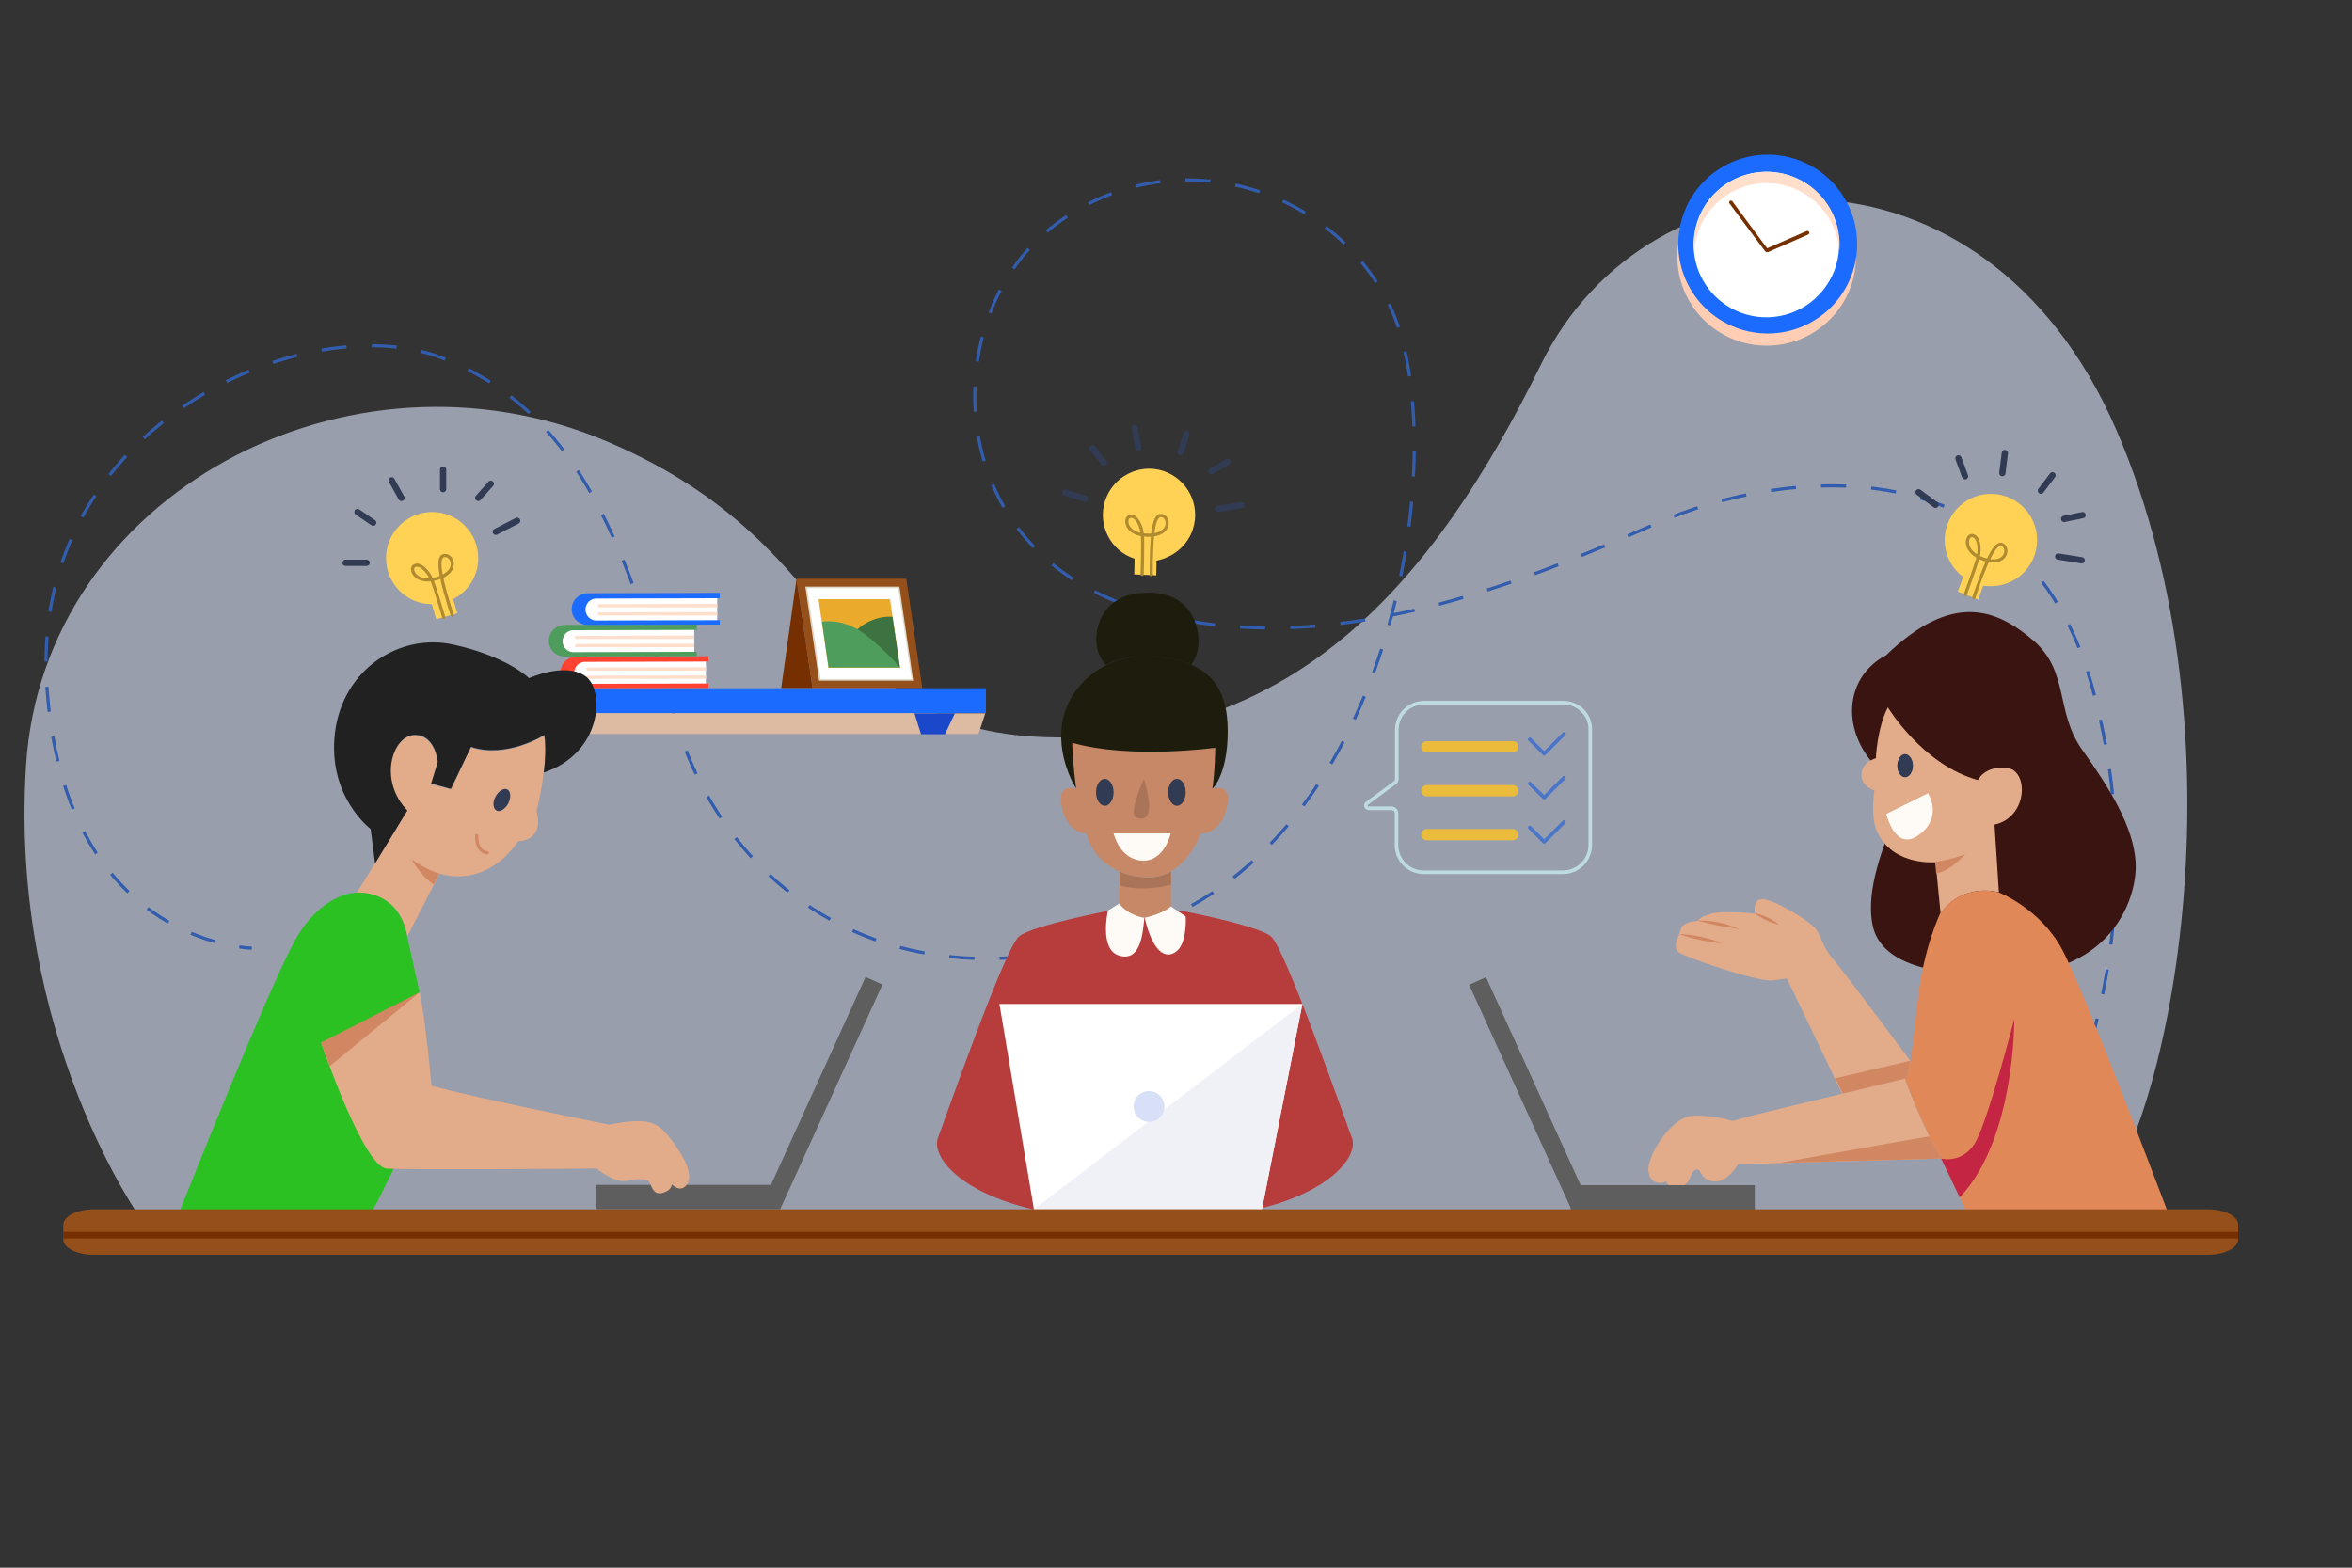 <?xml version="1.0" encoding="utf-8"?>
<!-- Generator: Adobe Illustrator 26.1.0, SVG Export Plug-In . SVG Version: 6.00 Build 0)  -->
<svg version="1.1" xmlns="http://www.w3.org/2000/svg" xmlns:xlink="http://www.w3.org/1999/xlink" x="0px" y="0px"
	 viewBox="0 0 750 500" style="enable-background:new 0 0 750 500;" xml:space="preserve">
<rect x="0" y="0" width="750" height="500" fill="#333333" stroke="none"/>
<style type="text/css">
	.st0{opacity:0.62;fill:#D7E0F7;}
	.st1{fill:none;stroke:#325CAD;stroke-miterlimit:10;}
	.st2{fill:none;stroke:#325CAD;stroke-miterlimit:10;stroke-dasharray:8.013,8.013;}
	.st3{fill:#954F1B;}
	.st4{fill:#752F00;}
	.st5{fill:#DDDAC7;}
	.st6{fill:#FFFFFF;}
	.st7{fill:#EAAB2C;}
	.st8{fill:#3C7341;}
	.st9{fill:#4F9D5C;}
	.st10{fill:#DDBBA3;}
	.st11{fill:#1B6BFE;}
	.st12{fill:#1B48CA;}
	.st13{fill:#FF4231;}
	.st14{fill:#FFDECB;}
	.st15{fill:#3A1411;}
	.st16{fill:#E2AB89;}
	.st17{fill:#FEFAF6;}
	.st18{fill:#D18762;}
	.st19{fill:#313B53;}
	.st20{fill:#E08858;}
	.st21{fill:#C32543;}
	.st22{fill:#5E5E5E;}
	.st23{fill:#1E1D0D;}
	.st24{fill:#C68866;}
	.st25{fill:#AA7459;}
	.st26{fill:#B73D3D;}
	.st27{fill:#FFD255;}
	.st28{fill:none;stroke:#AF8A2E;stroke-linecap:round;stroke-linejoin:round;stroke-miterlimit:10;}
	.st29{fill:none;stroke:#313B53;stroke-width:2;stroke-linecap:round;stroke-linejoin:round;stroke-miterlimit:10;}
	.st30{fill:#212121;}
	.st31{fill:none;stroke:#D18762;stroke-linecap:round;stroke-linejoin:round;stroke-miterlimit:10;}
	.st32{fill:#2BC123;}
	.st33{fill:#F0F1F7;}
	.st34{fill:#D7E0F7;}
	.st35{fill:#FFCDB3;}
	.st36{fill:none;stroke:#BEDCE0;stroke-width:1.144;stroke-miterlimit:10;}
	.st37{fill:none;stroke:#4A75C9;stroke-width:1.144;stroke-linecap:round;stroke-linejoin:round;stroke-miterlimit:10;}
	.st38{fill:#EBBC3B;}
</style>
<g id="BACKGROUND">
</g>
<g id="OBJECTS">
	<path class="st0" d="M45.5,389.6c0,0-42.7-58.9-37.2-145.5s103-138.1,185-103.4c82,34.7,67.3,93.8,143.5,94.5
		c76.1,0.7,120.2-48.8,154.6-119c34.4-70.2,141.1-76.8,183.4,20.8s17.5,225.9-10,252.6H45.5z"/>
	<g>
		<g>
			<path class="st1" d="M80.3,302.4c0,0-1.5,0-4-0.4"/>
			<path class="st2" d="M68.5,300.3c-17.8-5-49.9-22.4-53.6-82.2c-5.2-83.3,83.6-120.5,125.9-104s57.8,56.5,74.3,114.5
				c16.5,57.9,74.8,97.9,153.8,65.6c79-32.3,93.9-156.3,74.3-196.6C423.6,57.4,371,44,334.9,72.9S300,174,361.3,193.7
				c61.3,19.6,127.2-9.3,167-26.8s116.6-26.4,138.6,51.3c19.3,68.3-1.5,126.7-13.8,147.9"/>
			<path class="st1" d="M651,369.5c-0.9,1.3-1.7,2.4-2.4,3.2"/>
		</g>
	</g>
	<g>
		<g>
			<g>
				<g>
					<g>
						<g>
							<g>
								<polygon class="st3" points="294.1,219.5 259.1,219.5 254,184.6 289,184.6 								"/>
							</g>
						</g>
					</g>
				</g>
			</g>
			<g>
				<g>
					<g>
						<polygon class="st4" points="254,184.6 249.1,219.5 259.1,219.5 						"/>
					</g>
				</g>
			</g>
			<g>
				<g>
					<g>
						<g>
							<g>
								<polygon class="st5" points="261.2,217.1 256.8,187.1 286.8,187.1 291.2,217.1 								"/>
							</g>
						</g>
					</g>
				</g>
			</g>
			<g>
				<g>
					<g>
						<g>
							<g>
								<polygon class="st6" points="261.7,216.6 257.4,187.6 286.4,187.6 290.7,216.6 								"/>
							</g>
						</g>
					</g>
				</g>
			</g>
			<g>
				<g>
					<g>
						<g>
							<g>
								<g>
									<polygon class="st7" points="283.8,191.1 287,213 264.2,213 261,191.1 									"/>
								</g>
							</g>
						</g>
					</g>
				</g>
			</g>
			<g>
				<g>
					<path class="st8" d="M272.4,201.7c0,0,4.6-5.4,12.2-5L287,213L272.4,201.7z"/>
				</g>
			</g>
			<g>
				<g>
					<path class="st9" d="M262.1,198.3c0,0,6.5-1.3,13.3,3.7c6.8,5.1,11.6,10.9,11.6,10.9h-22.8L262.1,198.3z"/>
				</g>
			</g>
		</g>
		<g>
			<g>
				<g>
					<g>
						<polygon class="st10" points="312,234.1 166,234.1 164.1,227.5 314.2,227.5 						"/>
					</g>
				</g>
				<g>
					<g>
						<g>
							<rect x="164.1" y="219.5" class="st11" width="150.3" height="7.9"/>
						</g>
					</g>
					<g>
						<g>
							<g>
								<polygon class="st12" points="171.6,227.5 174.8,234.2 182.3,234.2 184.5,227.5 								"/>
							</g>
						</g>
						<g>
							<g>
								<polygon class="st12" points="304.5,227.5 301.3,234.2 293.7,234.2 291.6,227.5 								"/>
							</g>
						</g>
					</g>
				</g>
			</g>
		</g>
		<g>
			<g>
				<g>
					<g>
						<g>
							<g>
								<g>
									<path class="st13" d="M224.8,211l1.1,0l0-1.7l-42.1,0.1c-1.4,0-2.7,0.6-3.6,1.5c-0.9,0.9-1.5,2.2-1.5,3.6
										c0,2.8,2.3,5,5.1,5l42.1-0.1l0-1.4l-1.1,0L224.8,211z"/>
								</g>
							</g>
						</g>
					</g>
				</g>
				<g>
					<g>
						<g>
							<g>
								<path class="st6" d="M225.1,211l0,7l-38.6,0.1c-1.9,0-3.4-1.6-3.4-3.5c0-1,0.4-1.8,1-2.5c0.6-0.6,1.5-1,2.4-1L225.1,211z"/>
							</g>
						</g>
					</g>
				</g>
				<g>
					<g>
						<g>
							<g>
								<path class="st14" d="M225.1,212.8l0,1.1l-37.6,0c-0.3,0-0.5-0.2-0.5-0.5v0c0-0.3,0.2-0.5,0.5-0.5L225.1,212.8z"/>
							</g>
						</g>
					</g>
				</g>
				<g>
					<g>
						<g>
							<g>
								<path class="st14" d="M225.1,215.4l0,1.1l-37.6,0c-0.3,0-0.5-0.2-0.5-0.5v0c0-0.3,0.2-0.5,0.5-0.5L225.1,215.4z"/>
							</g>
						</g>
					</g>
				</g>
			</g>
			<g>
				<g>
					<g>
						<g>
							<g>
								<g>
									<path class="st9" d="M221.1,200.9l1.1,0l0-1.7l-42.1,0.1c-1.4,0-2.7,0.6-3.6,1.5c-0.9,0.9-1.5,2.2-1.5,3.6
										c0,2.8,2.3,5,5.1,5l42.1-0.1l0-1.4l-1.1,0L221.1,200.9z"/>
								</g>
							</g>
						</g>
					</g>
				</g>
				<g>
					<g>
						<g>
							<g>
								<path class="st6" d="M221.4,200.9l0,7l-38.6,0.1c-1.9,0-3.4-1.6-3.4-3.5c0-1,0.4-1.8,1-2.5c0.6-0.6,1.5-1,2.4-1L221.4,200.9
									z"/>
							</g>
						</g>
					</g>
				</g>
				<g>
					<g>
						<g>
							<g>
								<path class="st14" d="M221.4,202.7l0,1.1l-37.6,0c-0.3,0-0.5-0.2-0.5-0.5v0c0-0.3,0.2-0.5,0.5-0.5L221.4,202.7z"/>
							</g>
						</g>
					</g>
				</g>
				<g>
					<g>
						<g>
							<g>
								<path class="st14" d="M221.4,205.3l0,1.1l-37.6,0c-0.3,0-0.5-0.2-0.5-0.5v0c0-0.3,0.2-0.5,0.5-0.5L221.4,205.3z"/>
							</g>
						</g>
					</g>
				</g>
			</g>
			<g>
				<g>
					<g>
						<g>
							<g>
								<g>
									<path class="st11" d="M228.4,190.8l1.1,0l0-1.7l-42.1,0.1c-1.4,0-2.7,0.6-3.6,1.5c-0.9,0.9-1.5,2.2-1.5,3.6
										c0,2.8,2.3,5,5.1,5l42.1-0.1l0-1.4l-1.1,0L228.4,190.8z"/>
								</g>
							</g>
						</g>
					</g>
				</g>
				<g>
					<g>
						<g>
							<g>
								<path class="st6" d="M228.7,190.8l0,7l-38.6,0.1c-1.9,0-3.4-1.6-3.4-3.5c0-1,0.4-1.8,1-2.5c0.6-0.6,1.5-1,2.4-1L228.7,190.8
									z"/>
							</g>
						</g>
					</g>
				</g>
				<g>
					<g>
						<g>
							<g>
								<path class="st14" d="M228.7,192.6l0,1.1l-37.6,0c-0.3,0-0.5-0.2-0.5-0.5v0c0-0.3,0.2-0.5,0.5-0.5L228.7,192.6z"/>
							</g>
						</g>
					</g>
				</g>
				<g>
					<g>
						<g>
							<g>
								<path class="st14" d="M228.7,195.2l0,1.1l-37.6,0c-0.3,0-0.5-0.2-0.5-0.5v0c0-0.3,0.2-0.5,0.5-0.5L228.7,195.2z"/>
							</g>
						</g>
					</g>
				</g>
			</g>
		</g>
	</g>
	<g>
		<path class="st15" d="M601.3,209.1c0,0-9.4,4.1-10.6,15.4s6.9,19.3,6.9,19.3s7.8,10.6,5.7,18.1c-2.1,7.6-8.5,21.1-6.2,33
			c2.3,11.9,17.9,17.4,47.2,15.6c29.4-1.8,37.4-24.4,36.7-35.6c-0.7-11.2-8.3-23.6-17-35.7c-8.7-12.2-4.1-25-15.6-34.9
			C637,194.5,622.8,188.3,601.3,209.1z"/>
		<path class="st16" d="M602,225.6c0,0,11,18.3,28.7,23.2c0,0,2.1-4.6,9.2-3.9c7.1,0.7,6.8,15.8-3.9,18.1l1.4,21.6
			c0,0-11.2-3.4-18.6,6.7l-1.6-16.3c0,0-12.8,1.2-18.1-8.7c-3-4.6-1.4-14.2-1.4-14.2s-3.9-1.1-4.1-4.6c-0.2-3.4,2.5-5,4.6-5.7
			C598.1,241.7,598.7,231.8,602,225.6z"/>
		<path class="st17" d="M601.5,259.6l13.3-6.6c0,0,4.9,7.5-2.8,13.2C604.4,272,601.5,259.6,601.5,259.6z"/>
		<path class="st18" d="M617.1,274.9c0,0,4.8-0.6,9.6-2.5c0,0-4.5,5.3-9.3,6.2L617.1,274.9z"/>
		<path class="st19" d="M610,244.2c0,2-1.1,3.7-2.5,3.7c-1.4,0-2.5-1.6-2.5-3.7c0-2,1.1-3.7,2.5-3.7
			C608.9,240.6,610,242.2,610,244.2z"/>
		<path class="st20" d="M657.5,302.7c-7.1-13.1-20.2-18.1-20.2-18.1s-11.2-3.4-18.6,6.7c0,0-5.3,10.8-7.1,27.3
			c-1.8,16.5-2.8,24.8-4.1,25.5c0,0,5,14.4,11.6,25.5l7.7,16.3h64.2C690.9,385.7,664.6,315.8,657.5,302.7z"/>
		<path class="st16" d="M561.1,355.2c-4.4,1.1-8.5,2.3-8.5,2.3s-7.3-2.1-13.1-1.6c-5.7,0.5-11.9,9.2-13.5,14.7
			c-1.6,5.5,2.3,7.8,5.3,6.2c0,0,0.7,2.8,4.4,1.8c3.7-0.9,3-4.8,5-5.5c2.1-0.7,1.1,3.2,5.7,3.7c4.6,0.5,7.8-5.5,7.8-5.5l64.8-1.8
			c-6.5-11-11.6-25.5-11.6-25.5S565.5,354.1,561.1,355.2z"/>
		<path class="st21" d="M619,369.5c0,0,6.5,1.8,10.7-4.8c4.1-6.7,12.6-39.7,12.6-39.7s0.4,38.2-17.4,56.9L619,369.5z"/>
		<path class="st16" d="M609.2,338.4c0,0-20.3-27.4-24.6-32.4c-4.4-5-3.4-8.3-7.1-11.2c-3.7-3-12.8-8.3-15.8-8
			c-3,0.2-2.1,4.6-2.1,4.6s-9.6-1.1-13.8,0c-4.1,1.1-4.4,2.3-4.4,2.3s-4.6,0.2-5.3,2.3c-0.7,2.1-0.7,2.1-0.7,2.1s-2.3,4.1,0,5.7
			c2.3,1.6,25.2,9.5,29.8,8.9s4.6-0.6,4.6-0.6l17.7,36.9l19.9-4.8C607.5,344,608.7,341.9,609.2,338.4z"/>
		<g>
			<path class="st18" d="M554.5,296.3c-2.2-0.3-4.4-0.7-6.6-1.1c-2.2-0.5-4.3-0.9-6.5-1.6c2.3-0.1,4.5,0.2,6.7,0.6
				c1.1,0.2,2.2,0.5,3.3,0.9C552.4,295.4,553.5,295.8,554.5,296.3z"/>
		</g>
		<g>
			<path class="st18" d="M535.4,297.9c2.4,0.1,4.7,0.4,7,0.9c2.3,0.5,4.6,1.1,6.8,2.1c-2.4-0.2-4.7-0.6-7-1.1
				C539.9,299.3,537.7,298.7,535.4,297.9z"/>
		</g>
		<g>
			<path class="st18" d="M559.5,291.2c1.5,0.3,2.8,0.8,4.1,1.4c1.3,0.6,2.6,1.3,3.7,2.3c-1.5-0.3-2.8-0.8-4.1-1.4
				C561.9,292.9,560.7,292.2,559.5,291.2z"/>
		</g>
		<path class="st18" d="M587.6,348.8l19.9-4.8c0,0,0.4-0.3,0.7-1.2c0.6-2,1-4.5,1-4.5l-23.9,5.6L587.6,348.8z"/>
		<polygon class="st18" points="615.2,362.4 567.3,370.9 619,369.5 		"/>
	</g>
	<rect x="190.2" y="377.9" class="st22" width="58.7" height="7.8"/>
	
		<rect x="259.5" y="309.4" transform="matrix(0.91 0.414 -0.414 0.91 167.96 -77.402)" class="st22" width="5.9" height="78.4"/>
	
		<rect x="500.8" y="377.9" transform="matrix(-1 -1.224647e-16 1.224647e-16 -1 1060.366 763.689)" class="st22" width="58.7" height="7.8"/>
	
		<rect x="484.3" y="309.4" transform="matrix(-0.91 0.414 -0.414 -0.91 1075.107 464.043)" class="st22" width="5.9" height="78.4"/>
	<path class="st23" d="M362.1,209.4c0,0-12.8,0.7-20.2,12.6c-7.3,11.9-1.4,25.4,1.3,29.5c2.6,4.2,43.5,0,43.5,0s4.8-4.5,4.8-18.3
		C391.5,219.5,386,208.7,362.1,209.4z"/>
	<path class="st23" d="M362.1,209.4c7.7-0.2,13.5,0.8,17.8,2.6c1.9-2.7,2.8-6.2,2-10.7c-2.8-14.2-17.1-12.2-17.1-12.2
		s-12-0.5-14.8,11.2c-1.2,5.2,0.2,9,2.6,11.8C357.7,209.6,362.1,209.4,362.1,209.4z"/>
	<path class="st24" d="M341.9,236.9c0,0,0.7,26.6,7.8,35.6c0,0,5.3,7.3,16.6,7.3s21-13.3,21.2-41.3
		C387.6,238.5,360.3,242.2,341.9,236.9z"/>
	<path class="st24" d="M343.2,251.6c0,0-4.2-1.4-4.8,1.9c-0.6,3.2,1.3,11.8,7.9,12.3C352.9,266.3,343.2,251.6,343.2,251.6z"/>
	<path class="st24" d="M386.6,251.6c0,0,4.2-1.4,4.8,1.9c0.6,3.2-1.3,11.8-7.9,12.3C376.8,266.3,386.6,251.6,386.6,251.6z"/>
	<path class="st25" d="M364.8,248.4c0,0-5.3,11.4-2.4,12.4C365.3,261.9,368.4,260.7,364.8,248.4z"/>
	<path class="st19" d="M355.1,252.7c0,2.4-1.3,4.3-2.8,4.3s-2.8-1.9-2.8-4.3s1.3-4.3,2.8-4.3S355.1,250.3,355.1,252.7z"/>
	<path class="st19" d="M378.1,252.7c0,2.4-1.3,4.3-2.8,4.3c-1.5,0-2.8-1.9-2.8-4.3s1.3-4.3,2.8-4.3
		C376.8,248.4,378.1,250.3,378.1,252.7z"/>
	<path class="st17" d="M355.1,265.8h18.2c0,0-1.9,9-9.1,8.7C357,274.1,355.1,265.8,355.1,265.8z"/>
	<path class="st24" d="M366.4,279.8c-3.8,0-6.9-0.8-9.4-1.9h0v10.3c0,0,1.5,4.6,8,4.5c6.5-0.2,8.4-3.6,8.4-3.6V278
		C371.2,279.2,368.8,279.8,366.4,279.8z"/>
	<path class="st26" d="M431.1,362.9c-2.1-5.3-21.3-60.8-25.9-64.3c-4.6-3.6-28.4-8.1-28.4-8.1l-11.7,2.3l-11.7-2.3
		c0,0-23.9,4.6-28.4,8.1c-4.6,3.6-23.9,59.1-25.9,64.3c-2.1,5.3,5.7,17.1,30.7,22.9h35.2h0.2h35.2
		C425.4,380,433.2,368.1,431.1,362.9z"/>
	<path class="st17" d="M356.9,288.2l-3.6,2.2c0,0-2.9,12.5,3.6,14.4s7.5-6.1,8-12.1C364.9,292.7,360,292.2,356.9,288.2z"/>
	<path class="st17" d="M373.4,289.1l4.7,3.2c0,0,0.5,8.3-2.8,11c-3.3,2.8-7.6,0.9-10.3-10.6C364.9,292.7,370.1,291.8,373.4,289.1z"
		/>
	<polygon class="st6" points="318.7,320.2 329.7,385.7 402.4,385.7 415.3,320.2 	"/>
	<g>
		<path class="st27" d="M152.5,178c0-8.1-6.6-14.7-14.7-14.7s-14.7,6.6-14.7,14.7c0,8.1,6.5,14.7,14.6,14.7l1.4,4.8l6.7-1.9
			l-1.3-4.5C149.2,188.7,152.5,183.8,152.5,178z"/>
		<path class="st28" d="M141.5,196.9c0,0-2.5-8.6-3.7-11.7c-1.2-3.1-4-5.8-5.7-4.7c-1.7,1,0.6,6.2,7.6,3.9c7-2.3,4.5-7.8,1.8-7.2
			c-2.6,0.6-0.7,8.4,2.7,19"/>
		<g>
			<line class="st29" x1="110.2" y1="179.5" x2="116.9" y2="179.5"/>
			<line class="st29" x1="114" y1="163.3" x2="119" y2="166.7"/>
			<line class="st29" x1="124.9" y1="153.2" x2="128" y2="158.8"/>
			<line class="st29" x1="141.3" y1="156" x2="141.3" y2="149.8"/>
			<line class="st29" x1="152.5" y1="158.8" x2="156.5" y2="154.3"/>
			<line class="st29" x1="158.1" y1="169.6" x2="164.9" y2="166.1"/>
		</g>
	</g>
	<g>
		<path class="st27" d="M380.4,168.7c2.5-7.7-1.8-16-9.5-18.5c-7.7-2.5-16,1.8-18.5,9.5c-2.5,7.7,1.7,16,9.4,18.5l-0.1,5l7,0.3
			l0.1-4.7C374,177.8,378.7,174.1,380.4,168.7z"/>
		<path class="st28" d="M364.2,183.2c0,0,0.3-9,0.1-12.3c-0.2-3.3-2-6.7-4-6.2s-1.4,6.1,6,6c7.4,0,6.7-6.1,4-6.3
			c-2.7-0.3-3.2,7.7-3.2,18.9"/>
		<g>
			<line class="st29" x1="339.7" y1="157.1" x2="346" y2="159.1"/>
			<line class="st29" x1="348.3" y1="142.9" x2="352" y2="147.6"/>
			<line class="st29" x1="361.8" y1="136.5" x2="363" y2="142.8"/>
			<line class="st29" x1="376.5" y1="144.2" x2="378.4" y2="138.4"/>
			<line class="st29" x1="386.3" y1="150.3" x2="391.5" y2="147.3"/>
			<line class="st29" x1="388.4" y1="162.3" x2="395.9" y2="161.1"/>
		</g>
	</g>
	<g>
		<path class="st27" d="M646.7,181c4.8-6.5,3.5-15.7-3.1-20.6c-6.5-4.8-15.7-3.5-20.6,3.1c-4.8,6.5-3.5,15.7,3,20.5l-1.7,4.7
			l6.5,2.5l1.6-4.4C637.8,187.6,643.3,185.6,646.7,181z"/>
		<path class="st28" d="M626.7,189.6c0,0,3.1-8.4,4-11.6c0.9-3.2,0.2-7-1.8-7.2c-2-0.2-3.2,5.3,3.8,7.6c7,2.3,8.2-3.6,5.8-4.7
			c-2.5-1.1-5.5,6.3-9.1,16.9"/>
		<g>
			<line class="st29" x1="611.8" y1="157" x2="617.2" y2="161"/>
			<line class="st29" x1="624.5" y1="146.2" x2="626.6" y2="151.9"/>
			<line class="st29" x1="639.3" y1="144.5" x2="638.5" y2="150.9"/>
			<line class="st29" x1="650.8" y1="156.5" x2="654.5" y2="151.6"/>
			<line class="st29" x1="658.2" y1="165.5" x2="664.1" y2="164.3"/>
			<line class="st29" x1="656.3" y1="177.5" x2="663.8" y2="178.7"/>
		</g>
	</g>
	<path class="st25" d="M373.4,282.2V278c-2.2,1.2-4.6,1.9-7,1.9c-3.8,0-6.9-0.8-9.4-1.9h0v4.4C359.1,283,364.8,284.3,373.4,282.2z"
		/>
	<g>
		<path class="st16" d="M129.8,258.6l-10.3,16.9l-5.8,9.3c0,0,13.4-1.4,16.2,13.8l10.3-20c0,0,13.8,5.5,25.1-10.3
			c0,0,8.4,0.1,5.8-9.6c0,0,3.8-14.4,2.4-24.1c0,0-12,7.6-23.4,3.8l-6.4,13.4l-6.3-1.7l2.1-6.9c0,0-0.7-8.9-7.6-8.6
			C125,234.9,120.5,249,129.8,258.6z"/>
		<path class="st30" d="M186.6,215.6c-6.5-4.5-17.9,0.7-17.9,0.7s-6.9-6.9-24.1-10.7c-17.2-3.8-35.4,7.9-37.8,28.2
			c-2.4,20.3,11.4,30.6,11.4,30.6l1.4,11l10.3-16.9c-9.3-9.6-4.8-23.7,2.1-24.1c6.9-0.3,7.6,8.6,7.6,8.6l-2.1,6.9l6.3,1.7l6.4-13.4
			c11.4,3.8,23.4-3.8,23.4-3.8c0.5,3.7,0.3,8-0.2,12C192.1,240.2,193,220,186.6,215.6z"/>
		<path class="st18" d="M140.1,278.6c0,0-3.6-0.8-8.8-4.5c0,0,2.6,5.1,7,8L140.1,278.6z"/>
		<path class="st31" d="M152,266.5c0,0-0.3,5.2,3.4,5.5"/>
		<path class="st19" d="M162.1,256.2c-1,1.9-2.7,2.9-3.8,2.3c-1.1-0.6-1.3-2.6-0.3-4.4c1-1.9,2.7-2.9,3.8-2.3
			C162.9,252.4,163,254.4,162.1,256.2z"/>
		<path class="st32" d="M133.8,316.5l-4-18c-2.8-15.1-16.2-13.8-16.2-13.8s-10.8-0.1-19.3,14.8c-8.5,14.9-37.6,88.3-37.6,88.3H118
			l8-16.1c0,0,2.9-30.3,3.9-52.7L133.8,316.5z"/>
		<path class="st32" d="M102.4,332.6c-5.8-15.4-5.6-24.4-5.6-24.4s-9.1,33.6,23.3,75.5l5.9-11.9C126,371.8,108,357,102.4,332.6"/>
		<path class="st16" d="M133.8,316.5c0,0-18.3,10.8-31.4,16.1c0,0,13.5,39.7,20.9,40.1c7.3,0.5,66.9,0,66.9,0s5.8,4.8,9.7,3.9
			c3.9-0.9,6-0.5,6.9,0.1c0.9,0.6,1.1,4.7,4.4,3.8c3.2-0.9,3-2.8,3-2.8s3,3.2,5-0.2c2.1-3.4-2.1-10.3-6-15.1c-3.9-4.8-7.1-6-19-3.7
			c0,0-27.2-5.5-40.4-8.5c-13.2-3-16.2-3.9-16.2-3.9S135.7,324.8,133.8,316.5z"/>
		<path class="st18" d="M133.8,316.5l-28.7,23.6c0,0-1.6-4.5-2.7-7.6L133.8,316.5z"/>
	</g>
	<polygon class="st33" points="329.7,385.7 415.3,320.2 402.4,385.7 	"/>
	<circle class="st34" cx="366.4" cy="352.9" r="4.9"/>
	<g>
		<g>
			<g>
				<g>
					<g>
						<g>
							<g>
								<g>
									
										<ellipse transform="matrix(0.707 -0.707 0.707 0.707 107.271 422.32)" class="st35" cx="563.4" cy="81.7" rx="28.5" ry="28.5"/>
								</g>
							</g>
						</g>
					</g>
				</g>
				<g>
					<g>
						<g>
							<g>
								<g>
									
										<ellipse transform="matrix(0.848 -0.531 0.531 0.848 44.504 310.865)" class="st11" cx="563.4" cy="78" rx="28.5" ry="28.5"/>
								</g>
							</g>
						</g>
					</g>
				</g>
				<g>
					<g>
						<g>
							<g>
								<g>
									<g>
										
											<ellipse transform="matrix(0.987 -0.159 0.159 0.987 -5.227 90.595)" class="st6" cx="563.4" cy="78" rx="23.2" ry="23.2"/>
									</g>
								</g>
							</g>
						</g>
					</g>
				</g>
				<g>
					<g>
						<g>
							<g>
								<g>
									<path class="st14" d="M586.6,78c0,0.6,0,1.2-0.1,1.8c-0.9-11.9-11-21.4-23.1-21.4c-12.2,0-22.2,9.4-23.1,21.4
										c0-0.6-0.1-1.2-0.1-1.8c0-12.8,10.4-23.2,23.2-23.2C576.2,54.8,586.6,65.2,586.6,78z"/>
								</g>
							</g>
						</g>
					</g>
				</g>
			</g>
			<g>
				<g>
					<g>
						<g>
							<path class="st4" d="M563.4,80.4c-0.2,0-0.4-0.1-0.5-0.2l-11.4-15.3c-0.2-0.3-0.1-0.6,0.1-0.8c0.3-0.2,0.6-0.1,0.8,0.1
								l11.1,15l12.6-5.5c0.3-0.1,0.6,0,0.8,0.3c0.1,0.3,0,0.6-0.3,0.8l-13,5.7C563.6,80.4,563.5,80.4,563.4,80.4z"/>
						</g>
					</g>
				</g>
			</g>
		</g>
	</g>
	<g>
		<g>
			<path class="st3" d="M20.2,390.6v4.7c0,2.7,4.3,4.9,9.7,4.9h674.1c5.4,0,9.7-2.2,9.7-4.9v-4.7c0-2.7-4.3-4.9-9.7-4.9H29.9
				C24.6,385.7,20.2,387.9,20.2,390.6z"/>
		</g>
		<g>
			<rect x="20.2" y="392.9" class="st4" width="693.5" height="2.1"/>
		</g>
	</g>
	<g>
		<path class="st36" d="M498.5,224.1h-44.4c-4.8,0-8.7,3.9-8.7,8.7v15.6c0,0.5-0.2,1-0.7,1.3l-8.8,6.5c-0.7,0.5-0.3,1.6,0.5,1.6h7.3
			c0.9,0,1.6,0.7,1.6,1.6v10.1c0,4.8,3.9,8.7,8.7,8.7h44.4c4.8,0,8.7-3.9,8.7-8.7v-36.8C507.2,228,503.3,224.1,498.5,224.1z"/>
		<g>
			<polyline class="st37" points="487.8,235.8 492.4,240.4 498.7,234.1 			"/>
			<path class="st38" d="M482.4,240H455c-1,0-1.8-0.8-1.8-1.8l0,0c0-1,0.8-1.8,1.8-1.8h27.4c1,0,1.8,0.8,1.8,1.8l0,0
				C484.2,239.2,483.4,240,482.4,240z"/>
			<polyline class="st37" points="487.8,249.9 492.4,254.4 498.7,248.1 			"/>
			<path class="st38" d="M482.4,254H455c-1,0-1.8-0.8-1.8-1.8l0,0c0-1,0.8-1.8,1.8-1.8h27.4c1,0,1.8,0.8,1.8,1.8l0,0
				C484.2,253.2,483.4,254,482.4,254z"/>
			<polyline class="st37" points="487.8,263.9 492.4,268.5 498.7,262.2 			"/>
			<path class="st38" d="M482.4,268H455c-1,0-1.8-0.8-1.8-1.8v0c0-1,0.8-1.8,1.8-1.8h27.4c1,0,1.8,0.8,1.8,1.8v0
				C484.2,267.2,483.4,268,482.4,268z"/>
		</g>
	</g>
</g>
<g id="DESIGNED_BY_FREEPIK">
</g>
</svg>
